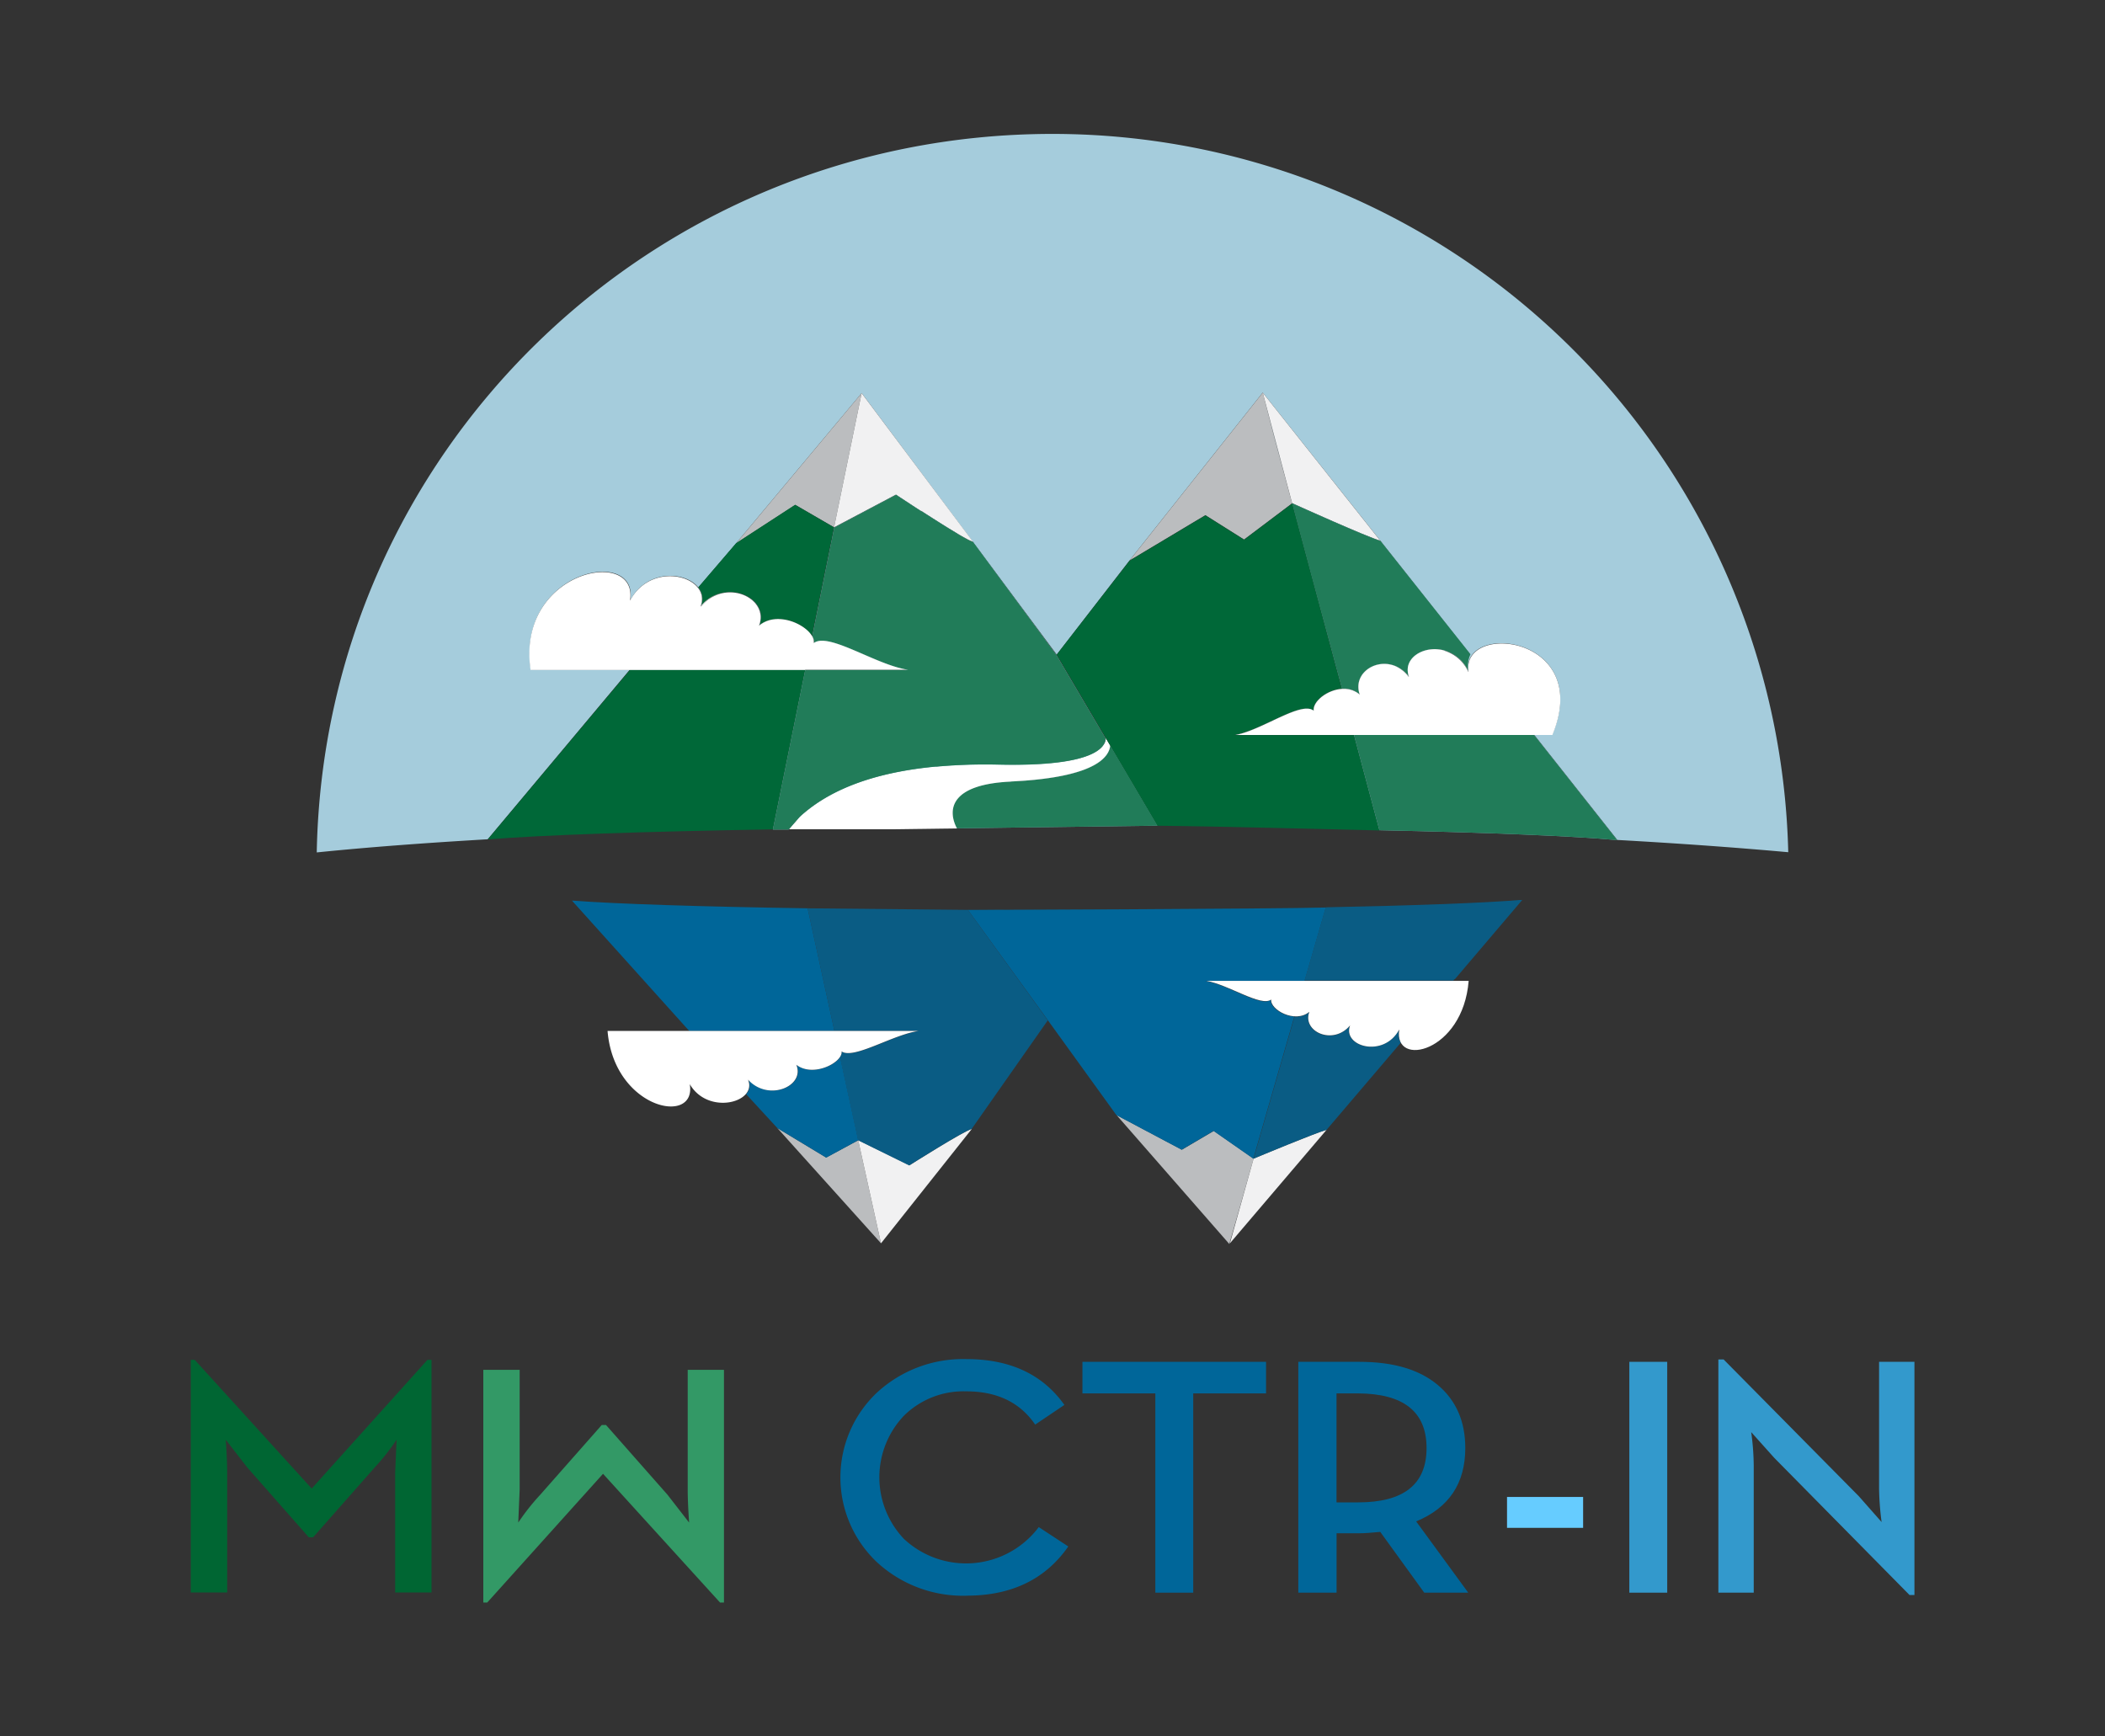 <svg xmlns="http://www.w3.org/2000/svg" xmlns:xlink="http://www.w3.org/1999/xlink" viewBox="0 0 400 330"><rect x="0" y="0" width="400" height="330" fill="#333333" stroke="none"/><defs><style>.cls-1{fill:none;}.cls-2{clip-path:url(#clip-path);}.cls-3{clip-path:url(#clip-path-3);}.cls-4{fill:#063;}.cls-5{fill:#396;}.cls-6{fill:#069;}.cls-7{fill:#6cf;}.cls-8{fill:#39c;}.cls-9{clip-path:url(#clip-path-4);}.cls-10{fill:#a5ccdc;}.cls-11{fill:#bbbdbf;}.cls-12{clip-path:url(#clip-path-5);}.cls-13{fill:#f1f1f2;}.cls-14{opacity:0.8;}.cls-15{clip-path:url(#clip-path-7);}.cls-16{clip-path:url(#clip-path-9);}.cls-17{clip-path:url(#clip-path-10);}.cls-18{fill:#006838;}.cls-19{clip-path:url(#clip-path-12);}.cls-20{clip-path:url(#clip-path-13);}.cls-21{clip-path:url(#clip-path-14);}.cls-22{fill:#fff;}.cls-23{clip-path:url(#clip-path-16);}.cls-24{clip-path:url(#clip-path-17);}.cls-25{clip-path:url(#clip-path-18);}.cls-26{clip-path:url(#clip-path-20);}.cls-27{clip-path:url(#clip-path-21);}.cls-28{clip-path:url(#clip-path-22);}.cls-29{clip-path:url(#clip-path-23);}.cls-30{clip-path:url(#clip-path-24);}.cls-31{clip-path:url(#clip-path-25);}.cls-32{clip-path:url(#clip-path-26);}.cls-33{clip-path:url(#clip-path-27);}.cls-34{clip-path:url(#clip-path-28);}</style><clipPath id="clip-path"><rect class="cls-1" x="36.25" y="25.45" width="327.51" height="279.1"/></clipPath><clipPath id="clip-path-3"><rect class="cls-1" x="36.25" y="258.29" width="327.51" height="46.26"/></clipPath><clipPath id="clip-path-4"><rect class="cls-1" x="60.19" y="25.45" width="279.63" height="210.97"/></clipPath><clipPath id="clip-path-5"><rect class="cls-1" x="92.68" y="74.62" width="214.65" height="161.79"/></clipPath><clipPath id="clip-path-7"><rect class="cls-1" x="238.21" y="192.32" width="27.97" height="27.88"/></clipPath><clipPath id="clip-path-9"><rect class="cls-1" x="183.95" y="172.81" width="29.97" height="0.11"/></clipPath><clipPath id="clip-path-10"><rect class="cls-1" x="183.95" y="172.81" width="29.97" height="0.11"/></clipPath><clipPath id="clip-path-12"><rect class="cls-1" x="245.53" y="95.65" width="33.85" height="36.31"/></clipPath><clipPath id="clip-path-13"><rect class="cls-1" x="245.53" y="95.65" width="33.85" height="36.31"/></clipPath><clipPath id="clip-path-14"><rect class="cls-1" x="181.01" y="141.65" width="38.94" height="15.78"/></clipPath><clipPath id="clip-path-16"><rect class="cls-1" x="146.87" y="94" width="63.26" height="63.62"/></clipPath><clipPath id="clip-path-17"><rect class="cls-1" x="146.87" y="94" width="63.26" height="63.62"/></clipPath><clipPath id="clip-path-18"><rect class="cls-1" x="182.24" y="101.63" width="1.26" height="0.71"/></clipPath><clipPath id="clip-path-20"><rect class="cls-1" x="154.33" y="101.8" width="3.85" height="18.99"/></clipPath><clipPath id="clip-path-21"><rect class="cls-1" x="154.33" y="101.8" width="3.85" height="18.99"/></clipPath><clipPath id="clip-path-22"><rect class="cls-1" x="146.87" y="127.37" width="6.13" height="30.25"/></clipPath><clipPath id="clip-path-23"><rect class="cls-1" x="146.87" y="127.37" width="6.13" height="30.24"/></clipPath><clipPath id="clip-path-24"><rect class="cls-1" x="257.32" y="139.66" width="50.01" height="20.03"/></clipPath><clipPath id="clip-path-25"><rect class="cls-1" x="257.32" y="139.66" width="50.01" height="20.03"/></clipPath><clipPath id="clip-path-26"><rect class="cls-1" x="153.47" y="172.62" width="45.66" height="48.86"/></clipPath><clipPath id="clip-path-27"><rect class="cls-1" x="153.47" y="172.62" width="45.66" height="48.86"/></clipPath><clipPath id="clip-path-28"><rect class="cls-1" x="247.95" y="171.04" width="41.34" height="15.37"/></clipPath></defs><title>mwctrin-thumb-logowithsky-logo-vertical</title><g id="mw-ctrin-logo"><g id="MW_CTR-IN_Logo_Vertical" data-name="MW CTR-IN Logo Vertical"><g class="cls-2"><g class="cls-2"><g class="cls-3"><path class="cls-4" d="M36.25,302.65V258.43H37l22.23,24.46,22-24.46H82v44.22H75.09V279.93l.27-6.31a42.47,42.47,0,0,1-4.17,5.28L59.5,292.16h-.82L47,278.9l-4.1-5.28q.27,3.86.27,6.31v22.72Z"/><path class="cls-5" d="M137.57,260.33v44.22h-.75l-22.23-24.46-22,24.46h-.75V260.33h6.91v22.72l-.27,6.31a42.37,42.37,0,0,1,4.17-5.28l11.69-13.26h.82l11.69,13.26,4.1,5.28q-.27-3.86-.27-6.31V260.33Z"/><path class="cls-6" d="M183.62,303.26a24.14,24.14,0,0,1-17-6.39,22.17,22.17,0,0,1,0-32.19,24.14,24.14,0,0,1,17-6.39q12.47,0,18.64,8.71l-5.55,3.74q-4.32-6.32-13.09-6.32a16.1,16.1,0,0,0-11.86,4.64,17,17,0,0,0,0,23.39,17.28,17.28,0,0,0,25.63-2.23L203,293.9q-6.51,9.35-19.33,9.35"/><polygon class="cls-6" points="219.54 302.68 219.54 264.81 205.69 264.81 205.69 258.81 240.58 258.81 240.58 264.81 226.74 264.81 226.74 302.68 219.54 302.68"/><path class="cls-6" d="M269.1,289.13,279,302.68h-8.36l-8.36-11.55q-2.61.26-3.91.26h-4.39v11.29h-7.27V258.81h11.65q9.6,0,14.84,4.39t5.24,12q0,10.06-9.32,13.93m-15.15-3.61h4.11q13,0,13-10.32t-13-10.39h-4.11Z"/><rect class="cls-7" x="286.37" y="284.49" width="14.46" height="5.87"/><rect class="cls-8" x="309.61" y="258.81" width="7.2" height="43.87"/><path class="cls-8" d="M362.86,303.13l-25.7-26.06-4.39-4.9a48.78,48.78,0,0,1,.48,6.32v24.19h-6.72V258.36h1l25.7,26,4.32,4.9a53.25,53.25,0,0,1-.48-6.32V258.81h6.72v44.32Z"/></g><g class="cls-9"><path class="cls-10" d="M200,25.45C123.65,25.45,61.6,86,60.19,162c9.76-1,20.7-1.81,32.49-2.5l27-32.24H100.87c-2.82-18.92,20.56-23.58,18.9-13.18,4.2-7.86,15.6-4.54,13.39,1.11l.11-.12a3.44,3.44,0,0,0-.55-3.46l7.19-8.39,23.83-28.51L184.9,103a8.12,8.12,0,0,1-1.41-.66,8.16,8.16,0,0,0,1.41.66l15.9,21.4,13.84-17.89,25.31-31.9,22.37,28.17,17.06,21.55a5.15,5.15,0,0,0-.41,3.14l.07.13c-1.4-9.52,23.72-6.82,15.94,12h-3.51l.34.4,15.52,19.63c11.88.66,22.83,1.46,32.48,2.33A139.85,139.85,0,0,0,200,25.45"/></g><polygon class="cls-11" points="167.41 236.28 163.41 218.18 163.09 216.7 156.99 219.99 147.72 214.39 167.41 236.28"/><polygon class="cls-11" points="233.6 236.42 235.49 229.81 238.21 220.2 230.65 214.93 224.58 218.5 212.18 211.92 233.6 236.42"/><g class="cls-12"><path class="cls-13" d="M172.8,221.48s10.39-6.58,11.86-6.92l-17.25,21.73-4.33-19.59Z"/><path class="cls-13" d="M233.71,236.29l4.5-16.09c1.14-.47,11.61-4.84,13.87-5.48Z"/><path class="cls-6" d="M142.2,205.19c3.84,4.25,10.86,1.27,9.17-2.81,2.71,2.08,7.07.35,8.27-1.48l3.44,15.8L157,220l-9.27-5.6-5.94-6.45a2.51,2.51,0,0,0,.42-2.75"/></g><g class="cls-12"><g class="cls-14"><g class="cls-15"><g class="cls-15"><path class="cls-6" d="M256.52,194.89c-1.54,4,6.4,6.3,9.33.78a3.74,3.74,0,0,0,.33,2.5l-14.1,16.55c-2.27.64-12.73,5-13.87,5.48l7.79-27a3.94,3.94,0,0,0,2.79-.85c-1.42,3.73,4.5,6.46,7.73,2.57"/></g></g></g><g class="cls-14"><g class="cls-16"><g class="cls-17"><path class="cls-6" d="M213.92,172.81h0l-30,.11c4.29,0,16.78,0,30-.11"/></g></g></g></g><g class="cls-12"><path class="cls-10" d="M274.43,123.62c-3.85-1.1-8,1.42-6.76,4.94l.07.07c-1.28-3.54,2.83-6.08,6.69-5"/><path class="cls-10" d="M249.61,135c-.21-1.83,2.89-4.24,5.86-4.16-.17,0-.34,0-.51,0-2.82.16-5.59,2.41-5.39,4.15-2.39-1.94-10,3.85-15.11,4.66l.28,0c5.13-1,12.5-6.52,14.86-4.61"/><path class="cls-10" d="M265.24,126.63c-3.82-1.7-8.29,1.38-6.9,5.33l0,0c-1.39-3.94,3-7,6.86-5.36"/><polygon class="cls-10" points="245.53 95.65 239.95 74.62 242.15 83.12 245.53 95.65"/><path class="cls-10" d="M138.24,112.54c3.87-.27,7.42,2.7,6,6.34l.08-.06c1.36-3.64-2.22-6.59-6.09-6.28"/><polygon class="cls-10" points="158.5 100.22 163.73 74.72 158.89 98.29 158.5 100.22"/><path class="cls-10" d="M147,117.7c3-.39,6.23,1.35,7.29,3.16v-.06a8.08,8.08,0,0,0-7.3-3.1"/><polygon class="cls-10" points="170.25 94 158.5 100.22 151.12 95.94 158.5 100.22 170.25 94"/><polygon class="cls-11" points="158.89 98.29 163.73 74.72 139.91 103.23 151.12 95.94 158.5 100.22 158.89 98.29"/><polygon class="cls-11" points="229.05 97.9 229.05 97.9 236.4 102.53 244.78 96.22 245.53 95.65 242.15 83.12 239.95 74.62 214.64 106.52 217.54 104.79 229.05 97.9"/><path class="cls-13" d="M170.25,94l.47.31,2.74,1.8.63.41.9.58.07,0,1.17.75c1.36.87,2.79,1.78,4.09,2.58l1.65,1,.27.16c.47.28.88.51,1.26.71a8.17,8.17,0,0,0,1.41.66L163.73,74.71l-5.24,25.51Z"/><path class="cls-13" d="M262.32,102.8,239.95,74.62l5.58,21c1.38.62,14,6.32,16.79,7.15"/><path class="cls-18" d="M138.24,112.54c3.88-.31,7.45,2.65,6.09,6.28A5.4,5.4,0,0,1,147,117.7a8.08,8.08,0,0,1,7.3,3.1l3.85-19,.32-1.58-7.38-4.28-11.21,7.29-7.19,8.39a3.44,3.44,0,0,1,.55,3.46,7.23,7.23,0,0,1,5-2.55"/><path class="cls-10" d="M249.42,110.18,255,130.86c.17,0,.34,0,.51,0h.14a5.14,5.14,0,0,1,.53.07l.34.07.41.12a4.27,4.27,0,0,1,.48.21l.25.12a4.44,4.44,0,0,1,.63.44l.09.06c-1.39-3.95,3.08-7,6.9-5.33a6.39,6.39,0,0,1,2.44,1.93c-1.22-3.53,2.91-6,6.76-4.94a7.27,7.27,0,0,1,4.53,3.87,5.15,5.15,0,0,1,.41-3.14L262.32,102.8c-2.74-.83-15.41-6.53-16.79-7.15Z"/><g class="cls-14"><g class="cls-19"><g class="cls-20"><path class="cls-18" d="M249.42,110.18,255,130.86c.17,0,.34,0,.51,0h.14a5.14,5.14,0,0,1,.53.07l.34.07.41.12a4.27,4.27,0,0,1,.48.21l.25.12a4.44,4.44,0,0,1,.63.44l.09.06c-1.39-3.95,3.08-7,6.9-5.33a6.39,6.39,0,0,1,2.44,1.93c-1.22-3.53,2.91-6,6.76-4.94a7.27,7.27,0,0,1,4.53,3.87,5.15,5.15,0,0,1,.41-3.14L262.32,102.8c-2.74-.83-15.41-6.53-16.79-7.15Z"/></g></g></g><path class="cls-10" d="M210.93,141.88a3.47,3.47,0,0,1-.1.45c-.92,3-6.08,5.6-18.77,6.19-11.42.52-12.15,5.25-10.25,8.9l38.14-.5-9-15.28c0,.08,0,.16,0,.23"/><g class="cls-14"><g class="cls-21"><g class="cls-21"><path class="cls-18" d="M210.93,141.88a3.47,3.47,0,0,1-.1.45c-.92,3-6.08,5.6-18.77,6.19-11.42.52-12.15,5.25-10.25,8.9l38.14-.5-9-15.28c0,.08,0,.16,0,.23"/></g></g></g><path class="cls-22" d="M192.07,148.52c12.69-.58,17.85-3.2,18.77-6.19a3.43,3.43,0,0,0,.1-.45c0-.08,0-.16,0-.23l-.76-1.28-.07-.12a2.7,2.7,0,0,1,0,.35,2.74,2.74,0,0,1-.12.41c-1,2.51-6.29,4.56-20.16,4.26a103.74,103.74,0,0,0-11.83.38l-.22,0c-13.4,1.27-21.11,5.25-25.76,9.52,0,0-1,1.16-2.11,2.43l19.5,0,12.43-.16c-1.9-3.65-1.16-8.38,10.26-8.9"/><path class="cls-10" d="M153,127.29s0,.05,0,.08l0-.08Z"/><path class="cls-18" d="M153,127.37s0-.05,0-.08H119.73L92.68,159.53c10.18-.83,29.58-1.51,54.19-1.91Z"/><path class="cls-10" d="M182,101.47l-1.65-1c-1.3-.8-2.73-1.71-4.09-2.58l-1.17-.75-.07,0-.9-.58-.63-.41-2.74-1.8-.47-.31-11.75,6.22-.32,1.58-3.85,19h0v.06a2.14,2.14,0,0,1,.34,1.34c2.84-2.12,11.84,4.21,17.93,5.09H153l0,.08h0l-6.13,30.24h3c1.07-1.27,2.11-2.43,2.11-2.43,4.65-4.27,12.36-8.25,25.76-9.52l.22,0a103.74,103.74,0,0,1,11.83-.38c13.87.3,19.13-1.75,20.16-4.26a2.74,2.74,0,0,0,.12-.41,2.69,2.69,0,0,0,0-.35l-9.33-15.83L184.9,103a8.14,8.14,0,0,1-1.41-.66l-1.26-.71-.27-.16"/><g class="cls-14"><g class="cls-23"><g class="cls-24"><path class="cls-18" d="M182,101.47l-1.65-1c-1.3-.8-2.73-1.71-4.09-2.58l-1.17-.75-.07,0-.9-.58-.63-.41-2.74-1.8-.47-.31-11.75,6.22-.32,1.58-3.85,19h0v.06a2.14,2.14,0,0,1,.34,1.34c2.84-2.12,11.84,4.21,17.93,5.09H153l0,.08h0l-6.13,30.24h3c1.07-1.27,2.11-2.43,2.11-2.43,4.65-4.27,12.36-8.25,25.76-9.52l.22,0a103.74,103.74,0,0,1,11.83-.38c13.87.3,19.13-1.75,20.16-4.26a2.74,2.74,0,0,0,.12-.41,2.69,2.69,0,0,0,0-.35l-9.33-15.83L184.9,103a8.14,8.14,0,0,1-1.41-.66l-1.26-.71-.27-.16"/></g></g></g><path class="cls-10" d="M183.49,102.35l-1.26-.71,1.26.71"/><g class="cls-14"><g class="cls-25"><g class="cls-25"><path class="cls-18" d="M183.49,102.35l-1.26-.71,1.26.71"/></g></g></g><polygon class="cls-18" points="158.18 101.8 154.33 120.79 154.33 120.79 158.18 101.8"/><g class="cls-14"><g class="cls-26"><g class="cls-27"><polygon class="cls-18" points="158.18 101.8 154.33 120.79 154.33 120.79 158.18 101.8"/></g></g></g><polygon class="cls-18" points="153 127.37 146.87 157.61 153 127.37 153 127.37"/><g class="cls-14"><g class="cls-28"><g class="cls-29"><polygon class="cls-18" points="153 127.37 146.87 157.61 153 127.37 153 127.37"/></g></g></g><path class="cls-22" d="M153,127.29h19.57c-6.09-.88-15.09-7.21-17.93-5.09a2.15,2.15,0,0,0-.34-1.34c-1.06-1.8-4.33-3.54-7.29-3.16a5.36,5.36,0,0,0-2.71,1.17v0l-.08.06c1.4-3.64-2.15-6.61-6-6.34a7.24,7.24,0,0,0-5,2.67l0-.12-.11.12c2.21-5.64-9.18-9-13.39-1.11,1.66-10.4-21.72-5.74-18.9,13.18H153Z"/><path class="cls-22" d="M144.32,118.87A5.37,5.37,0,0,1,147,117.7a5.4,5.4,0,0,0-2.69,1.12v0"/><path class="cls-22" d="M138.24,112.54a7.23,7.23,0,0,0-5,2.55l0,.12a7.25,7.25,0,0,1,5-2.67"/><path class="cls-10" d="M257.34,139.8s0-.08,0-.12h0s0,.08,0,.12"/><path class="cls-18" d="M210.2,140.37l.75,1.28,9,15.28c11.5.1,32.46.68,42.18.89l-4.8-18,0-.12H234.49l.26,0-.28,0c5.13-.81,12.71-6.59,15.11-4.66-.2-1.73,2.57-4,5.39-4.15l-5.54-20.67-3.89-14.53-.75.57-8.38,6.32-7.35-4.63-11.51,6.88-2.9,1.73L200.8,124.41l9.33,15.83Z"/><path class="cls-18" d="M229,97.9l7.35,4.63Z"/><path class="cls-10" d="M291.47,139.66l-34.15,0s0,.08,0,.12l4.8,18c20.86.44,36.93,1.11,45.19,1.88l-15.52-19.63-.34-.4"/><g class="cls-14"><g class="cls-30"><g class="cls-31"><path class="cls-18" d="M291.47,139.66l-34.15,0s0,.08,0,.12l4.8,18c20.86.44,36.93,1.11,45.19,1.88l-15.52-19.63-.34-.4"/></g></g></g><path class="cls-22" d="M274.43,123.62c-3.86-1.07-8,1.48-6.69,5l-.07-.07,0,.06a6.41,6.41,0,0,0-2.46-2C261.42,125,257,128,258.38,132l0,0h0l-.09-.07a4.45,4.45,0,0,0-.63-.44l-.25-.12a4.42,4.42,0,0,0-.48-.21l-.41-.12-.34-.07a5.2,5.2,0,0,0-.53-.06h-.15c-3-.08-6.08,2.33-5.86,4.16-2.35-1.91-9.73,3.65-14.86,4.61l-.26,0h22.83l34.15,0H295c7.78-18.87-17.34-21.57-15.94-12l-.07-.13s0,.07,0,.11a7.31,7.31,0,0,0-4.54-4"/><path class="cls-22" d="M267.7,128.61l0-.05a6.38,6.38,0,0,0-2.44-1.93,6.43,6.43,0,0,1,2.46,2"/><path class="cls-22" d="M274.43,123.62a7.31,7.31,0,0,1,4.54,4s0-.07,0-.11a7.27,7.27,0,0,0-4.53-3.87"/><path class="cls-22" d="M258.34,132l-.09-.06.09.07h0"/><path class="cls-6" d="M158.54,195.85l-5.07-23.23c-20.34-.31-36.38-.83-44.79-1.47l22.05,24.51.25.26h27.56s0,0,0-.07"/><g class="cls-14"><g class="cls-32"><g class="cls-33"><path class="cls-6" d="M183.92,172.92l-30.45-.3,5.07,23.23,0,.07h16.17l-.12,0h.15c-4.72.64-11.56,4.95-14.32,4.13a1.75,1.75,0,0,1-.49-.21,1.6,1.6,0,0,1-.32,1.06l3.44,15.8,9.72,4.78s10.39-6.58,11.86-6.92l14.47-20.64Z"/></g></g></g><path class="cls-22" d="M158.56,195.92H115.45c1.22,14.88,17,18.1,15.62,10.11,3.48,6,12.9,3.48,11.07-.85,3.84,4.25,10.87,1.27,9.18-2.82,3.25,2.49,8.88-.48,8.6-2.55l0,0h0a1.67,1.67,0,0,0,.49.23c2.77.76,9.47-3.44,14.17-4.12l.12,0H158.56"/><path class="cls-22" d="M160,199.83h0a1.71,1.71,0,0,0,.49.22,1.69,1.69,0,0,1-.49-.23"/><g class="cls-14"><g class="cls-34"><g class="cls-34"><path class="cls-6" d="M276.45,186.1,289.29,171c-6.83.59-20.12,1.09-37.36,1.43l-4,13.83s0,.06,0,.09h28.23l.28-.31"/></g></g></g><path class="cls-6" d="M247.93,186.39l0-.09,4-13.83c-4.43.13-21.76.25-38,.34-13.2.07-25.69.12-30,.11h0l15.21,21,13,18,12.4,6.58,6.06-3.57,7.56,5.27,7.79-27c-2.33-.13-4.62-1.85-4.45-3.18-2,1.49-8.25-3-12.49-3.58h.18l-.16,0h18.85"/><path class="cls-22" d="M276.17,186.41h-47.1l.16,0c4.24.71,10.38,5,12.33,3.55-.24,1.9,4.51,4.61,7.25,2.33-1.43,3.74,4.5,6.47,7.74,2.58-1.54,4,6.4,6.3,9.34.78C264.74,203,278,200,279.08,186.41h-2.9"/></g></g></g></g></g></svg>